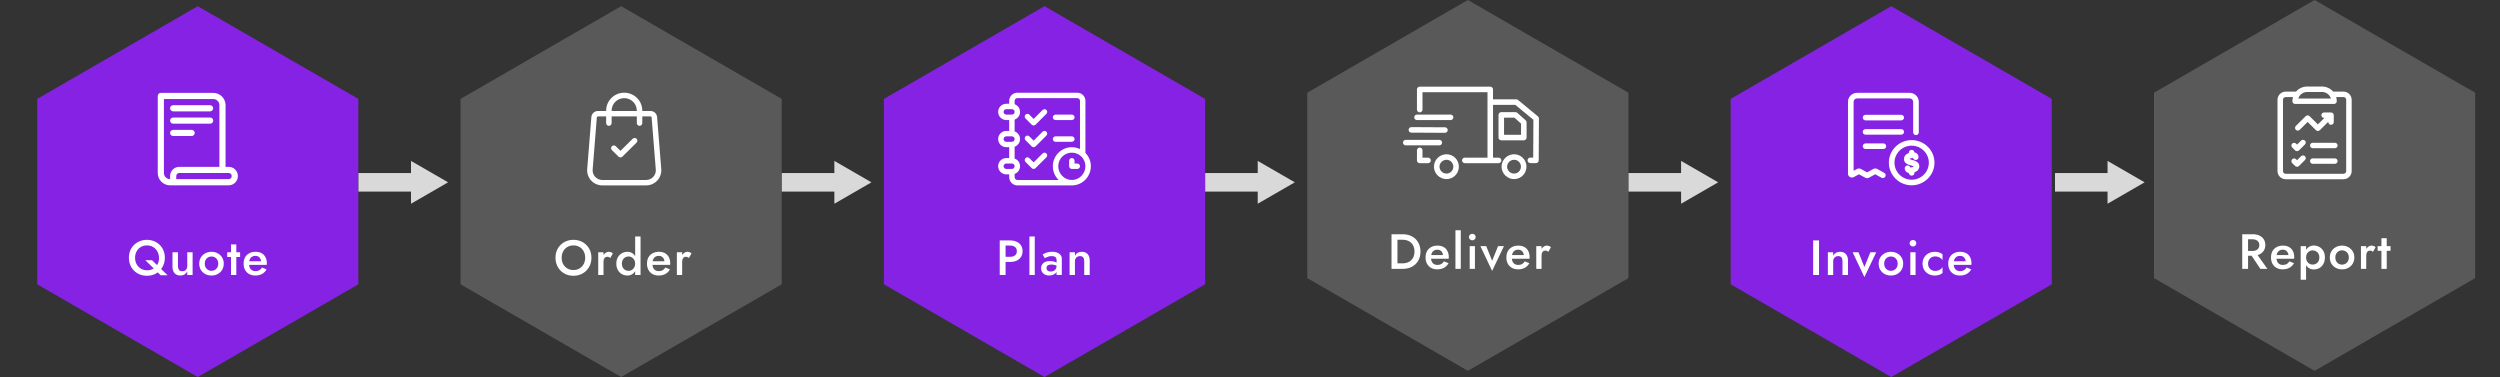<svg width="809" height="122" viewBox="0 0 809 122" fill="none" xmlns="http://www.w3.org/2000/svg">
<rect x="0" y="0" width="809" height="122" fill="#333333" stroke="none"/>
<path d="M64 2L115.962 32V92L64 122L12.039 92V32L64 2Z" fill="#8522E3"/>
<g clip-path="url(#clip0_4075_182840)">
<path fill-rule="evenodd" clip-rule="evenodd" d="M55.029 59.971H74C74.791 59.97 75.549 59.656 76.108 59.098C76.667 58.539 76.981 57.781 76.981 56.991V56.968C76.981 56.577 76.904 56.189 76.754 55.828C76.605 55.466 76.385 55.137 76.108 54.861C75.831 54.584 75.503 54.364 75.141 54.215C74.779 54.065 74.392 53.988 74 53.988H72.991V34.038C72.991 32.982 72.572 31.97 71.825 31.224C71.079 30.477 70.066 30.058 69.01 30.058H52.045C51.495 30.058 51.048 30.504 51.048 31.055V55.991C51.048 57.047 51.467 58.059 52.214 58.805C52.96 59.551 53.973 59.971 55.029 59.971ZM74 57.977H57.032V56.968C57.032 56.707 57.136 56.456 57.321 56.271C57.506 56.086 57.757 55.983 58.018 55.982H74C74.262 55.983 74.512 56.086 74.697 56.271C74.882 56.456 74.986 56.707 74.986 56.968V56.991C74.986 57.252 74.882 57.503 74.697 57.688C74.512 57.873 74.262 57.977 74 57.977ZM70.996 53.988V34.038C70.996 33.511 70.787 33.006 70.415 32.634C70.042 32.261 69.537 32.052 69.01 32.052H53.043V55.991C53.043 56.518 53.252 57.023 53.624 57.395C53.997 57.767 54.502 57.977 55.029 57.977H55.037V56.968C55.037 56.577 55.114 56.189 55.264 55.828C55.414 55.466 55.633 55.138 55.91 54.861C56.187 54.584 56.516 54.365 56.877 54.215C57.239 54.065 57.627 53.988 58.018 53.988H70.996ZM56.035 44.017H62.02C62.284 44.017 62.538 43.912 62.725 43.725C62.911 43.538 63.017 43.285 63.017 43.02C63.017 42.47 62.57 42.023 62.02 42.023H56.035C55.484 42.023 55.037 42.47 55.037 43.02C55.037 43.57 55.484 44.017 56.035 44.017ZM56.035 40.029H68.004C68.269 40.029 68.522 39.923 68.709 39.736C68.896 39.55 69.001 39.296 69.001 39.032C69.001 38.767 68.896 38.514 68.709 38.327C68.522 38.14 68.269 38.035 68.004 38.035H56.035C55.484 38.035 55.037 38.482 55.037 39.032C55.037 39.582 55.484 40.029 56.035 40.029ZM56.035 36.04H68.004C68.263 36.032 68.509 35.924 68.69 35.738C68.87 35.551 68.971 35.303 68.971 35.043C68.971 34.784 68.87 34.535 68.69 34.349C68.509 34.163 68.263 34.054 68.004 34.046H56.035C55.484 34.046 55.037 34.493 55.037 35.043C55.037 35.594 55.484 36.04 56.035 36.04Z" fill="white"/>
</g>
<path d="M43.71 83.4C43.71 84.2 43.88 84.904 44.222 85.512C44.563 86.12 45.027 86.6 45.614 86.952C46.211 87.293 46.878 87.464 47.614 87.464C48.36 87.464 49.022 87.299 49.598 86.968C50.174 86.627 50.627 86.157 50.958 85.56C51.288 84.963 51.454 84.28 51.454 83.512C51.454 82.744 51.288 82.051 50.958 81.432C50.627 80.813 50.168 80.323 49.582 79.96C49.006 79.597 48.323 79.416 47.534 79.416C46.798 79.416 46.142 79.587 45.566 79.928C44.99 80.269 44.536 80.744 44.206 81.352C43.875 81.949 43.71 82.632 43.71 83.4ZM41.71 83.4C41.71 82.557 41.854 81.784 42.142 81.08C42.44 80.376 42.851 79.768 43.374 79.256C43.907 78.733 44.526 78.328 45.23 78.04C45.944 77.752 46.712 77.608 47.534 77.608C48.376 77.608 49.15 77.752 49.854 78.04C50.558 78.328 51.171 78.733 51.694 79.256C52.216 79.768 52.622 80.376 52.91 81.08C53.198 81.784 53.342 82.557 53.342 83.4C53.342 84.232 53.198 85.005 52.91 85.72C52.622 86.435 52.216 87.053 51.694 87.576C51.182 88.099 50.574 88.509 49.87 88.808C49.166 89.096 48.387 89.24 47.534 89.24C46.702 89.24 45.928 89.096 45.214 88.808C44.499 88.509 43.88 88.099 43.358 87.576C42.835 87.053 42.43 86.435 42.142 85.72C41.854 85.005 41.71 84.232 41.71 83.4ZM47.022 84.2H49.198L54.238 89.08H52.014L47.022 84.2ZM57.591 86.12C57.591 86.643 57.703 87.048 57.927 87.336C58.151 87.624 58.492 87.768 58.951 87.768C59.282 87.768 59.57 87.704 59.815 87.576C60.06 87.437 60.252 87.245 60.391 87C60.53 86.744 60.599 86.451 60.599 86.12V81.64H62.327V89H60.599V87.864C60.364 88.291 60.06 88.616 59.687 88.84C59.324 89.053 58.887 89.16 58.375 89.16C57.554 89.16 56.919 88.904 56.471 88.392C56.034 87.88 55.815 87.187 55.815 86.312V81.64H57.591V86.12ZM64.474 85.32C64.474 84.563 64.644 83.896 64.986 83.32C65.338 82.744 65.812 82.296 66.41 81.976C67.007 81.645 67.684 81.48 68.442 81.48C69.199 81.48 69.871 81.645 70.458 81.976C71.055 82.296 71.53 82.744 71.882 83.32C72.234 83.896 72.41 84.563 72.41 85.32C72.41 86.067 72.234 86.733 71.882 87.32C71.53 87.896 71.055 88.349 70.458 88.68C69.871 89 69.199 89.16 68.442 89.16C67.684 89.16 67.007 89 66.41 88.68C65.812 88.349 65.338 87.896 64.986 87.32C64.644 86.733 64.474 86.067 64.474 85.32ZM66.25 85.32C66.25 85.779 66.346 86.184 66.538 86.536C66.73 86.877 66.991 87.149 67.322 87.352C67.652 87.544 68.026 87.64 68.442 87.64C68.847 87.64 69.215 87.544 69.546 87.352C69.887 87.149 70.154 86.877 70.346 86.536C70.538 86.184 70.634 85.779 70.634 85.32C70.634 84.861 70.538 84.456 70.346 84.104C70.154 83.752 69.887 83.48 69.546 83.288C69.215 83.096 68.847 83 68.442 83C68.026 83 67.652 83.096 67.322 83.288C66.991 83.48 66.73 83.752 66.538 84.104C66.346 84.456 66.25 84.861 66.25 85.32ZM73.525 81.64H77.701V83.16H73.525V81.64ZM74.757 79.08H76.469V89H74.757V79.08ZM82.593 89.16C81.846 89.16 81.185 89 80.609 88.68C80.044 88.36 79.606 87.912 79.297 87.336C78.988 86.76 78.833 86.088 78.833 85.32C78.833 84.541 78.988 83.864 79.297 83.288C79.617 82.712 80.065 82.269 80.641 81.96C81.217 81.64 81.894 81.48 82.673 81.48C83.452 81.48 84.113 81.629 84.657 81.928C85.201 82.227 85.617 82.659 85.905 83.224C86.204 83.779 86.353 84.451 86.353 85.24C86.353 85.325 86.348 85.416 86.337 85.512C86.337 85.608 86.332 85.677 86.321 85.72H79.857V84.536H84.849L84.321 85.272C84.353 85.208 84.385 85.123 84.417 85.016C84.46 84.899 84.481 84.803 84.481 84.728C84.481 84.333 84.401 83.992 84.241 83.704C84.092 83.416 83.878 83.192 83.601 83.032C83.334 82.872 83.02 82.792 82.657 82.792C82.22 82.792 81.846 82.888 81.537 83.08C81.228 83.272 80.993 83.549 80.833 83.912C80.673 84.275 80.588 84.723 80.577 85.256C80.577 85.789 80.657 86.243 80.817 86.616C80.977 86.979 81.212 87.256 81.521 87.448C81.841 87.64 82.225 87.736 82.673 87.736C83.142 87.736 83.553 87.64 83.905 87.448C84.257 87.256 84.55 86.963 84.785 86.568L86.273 87.176C85.889 87.837 85.393 88.333 84.785 88.664C84.177 88.995 83.446 89.16 82.593 89.16Z" fill="white"/>
<path d="M201 2L252.962 32V92L201 122L149.038 92V32L201 2Z" fill="#595959"/>
<path d="M181.756 83.4C181.756 84.168 181.916 84.856 182.236 85.464C182.567 86.061 183.02 86.531 183.596 86.872C184.172 87.213 184.828 87.384 185.564 87.384C186.311 87.384 186.967 87.213 187.532 86.872C188.108 86.531 188.556 86.061 188.876 85.464C189.207 84.856 189.372 84.168 189.372 83.4C189.372 82.632 189.212 81.949 188.892 81.352C188.572 80.744 188.124 80.269 187.548 79.928C186.983 79.587 186.322 79.416 185.564 79.416C184.828 79.416 184.172 79.587 183.596 79.928C183.02 80.269 182.567 80.744 182.236 81.352C181.916 81.949 181.756 82.632 181.756 83.4ZM179.756 83.4C179.756 82.557 179.9 81.784 180.188 81.08C180.476 80.376 180.882 79.768 181.404 79.256C181.938 78.733 182.556 78.328 183.26 78.04C183.975 77.752 184.743 77.608 185.564 77.608C186.407 77.608 187.18 77.752 187.884 78.04C188.588 78.328 189.202 78.733 189.724 79.256C190.258 79.768 190.668 80.376 190.956 81.08C191.244 81.784 191.388 82.557 191.388 83.4C191.388 84.232 191.244 85.005 190.956 85.72C190.668 86.435 190.263 87.053 189.74 87.576C189.218 88.099 188.599 88.509 187.884 88.808C187.18 89.096 186.407 89.24 185.564 89.24C184.732 89.24 183.959 89.096 183.244 88.808C182.53 88.509 181.911 88.099 181.388 87.576C180.876 87.053 180.476 86.435 180.188 85.72C179.9 85.005 179.756 84.232 179.756 83.4ZM195.293 81.64V89H193.581V81.64H195.293ZM197.485 83.48C197.325 83.352 197.175 83.256 197.037 83.192C196.898 83.128 196.722 83.096 196.509 83.096C196.221 83.096 195.986 83.171 195.805 83.32C195.623 83.469 195.49 83.677 195.405 83.944C195.33 84.2 195.293 84.504 195.293 84.856L194.717 84.52C194.717 83.933 194.823 83.416 195.037 82.968C195.261 82.509 195.543 82.147 195.885 81.88C196.237 81.613 196.599 81.48 196.973 81.48C197.239 81.48 197.49 81.523 197.725 81.608C197.959 81.683 198.157 81.821 198.317 82.024L197.485 83.48ZM205.538 76.52H207.282V89H205.538V76.52ZM199.442 85.32C199.442 84.509 199.608 83.821 199.938 83.256C200.269 82.68 200.706 82.243 201.25 81.944C201.805 81.635 202.397 81.48 203.026 81.48C203.645 81.48 204.184 81.635 204.642 81.944C205.112 82.253 205.48 82.696 205.746 83.272C206.024 83.837 206.162 84.52 206.162 85.32C206.162 86.109 206.024 86.792 205.746 87.368C205.48 87.944 205.112 88.387 204.642 88.696C204.184 89.005 203.645 89.16 203.026 89.16C202.397 89.16 201.805 89.011 201.25 88.712C200.706 88.403 200.269 87.96 199.938 87.384C199.608 86.808 199.442 86.12 199.442 85.32ZM201.234 85.32C201.234 85.811 201.336 86.232 201.538 86.584C201.741 86.936 202.008 87.203 202.338 87.384C202.68 87.565 203.048 87.656 203.442 87.656C203.773 87.656 204.098 87.565 204.418 87.384C204.749 87.203 205.016 86.941 205.218 86.6C205.432 86.248 205.538 85.821 205.538 85.32C205.538 84.819 205.432 84.397 205.218 84.056C205.016 83.704 204.749 83.437 204.418 83.256C204.098 83.075 203.773 82.984 203.442 82.984C203.048 82.984 202.68 83.075 202.338 83.256C202.008 83.437 201.741 83.704 201.538 84.056C201.336 84.408 201.234 84.829 201.234 85.32ZM213.124 89.16C212.378 89.16 211.716 89 211.14 88.68C210.575 88.36 210.138 87.912 209.828 87.336C209.519 86.76 209.364 86.088 209.364 85.32C209.364 84.541 209.519 83.864 209.828 83.288C210.148 82.712 210.596 82.269 211.172 81.96C211.748 81.64 212.426 81.48 213.204 81.48C213.983 81.48 214.644 81.629 215.188 81.928C215.732 82.227 216.148 82.659 216.436 83.224C216.735 83.779 216.884 84.451 216.884 85.24C216.884 85.325 216.879 85.416 216.868 85.512C216.868 85.608 216.863 85.677 216.852 85.72H210.388V84.536H215.38L214.852 85.272C214.884 85.208 214.916 85.123 214.948 85.016C214.991 84.899 215.012 84.803 215.012 84.728C215.012 84.333 214.932 83.992 214.772 83.704C214.623 83.416 214.41 83.192 214.132 83.032C213.866 82.872 213.551 82.792 213.188 82.792C212.751 82.792 212.378 82.888 212.068 83.08C211.759 83.272 211.524 83.549 211.364 83.912C211.204 84.275 211.119 84.723 211.108 85.256C211.108 85.789 211.188 86.243 211.348 86.616C211.508 86.979 211.743 87.256 212.052 87.448C212.372 87.64 212.756 87.736 213.204 87.736C213.674 87.736 214.084 87.64 214.436 87.448C214.788 87.256 215.082 86.963 215.316 86.568L216.804 87.176C216.42 87.837 215.924 88.333 215.316 88.664C214.708 88.995 213.978 89.16 213.124 89.16ZM220.746 81.64V89H219.034V81.64H220.746ZM222.938 83.48C222.778 83.352 222.628 83.256 222.49 83.192C222.351 83.128 222.175 83.096 221.962 83.096C221.674 83.096 221.439 83.171 221.258 83.32C221.076 83.469 220.943 83.677 220.858 83.944C220.783 84.2 220.746 84.504 220.746 84.856L220.17 84.52C220.17 83.933 220.276 83.416 220.49 82.968C220.714 82.509 220.996 82.147 221.338 81.88C221.69 81.613 222.052 81.48 222.426 81.48C222.692 81.48 222.943 81.523 223.178 81.608C223.412 81.683 223.61 81.821 223.77 82.024L222.938 83.48Z" fill="white"/>
<g clip-path="url(#clip1_4075_182840)">
<path d="M213.984 54.739L212.633 37.858C212.548 36.77 211.62 35.918 210.52 35.918H207.85V35.799C207.85 32.601 205.226 30 202 30C198.774 30 196.149 32.601 196.149 35.799V35.918H193.48C192.379 35.918 191.451 36.77 191.367 37.855L190.015 54.742C189.911 56.094 190.384 57.44 191.313 58.434C192.243 59.429 193.561 60 194.929 60H209.071C210.439 60 211.757 59.429 212.686 58.434C213.616 57.44 214.089 56.094 213.984 54.739ZM197.922 35.799C197.922 33.57 199.752 31.757 202 31.757C204.248 31.757 206.077 33.57 206.077 35.799V35.918H197.922V35.799ZM211.386 57.24C210.782 57.887 209.96 58.243 209.071 58.243H194.929C194.04 58.243 193.218 57.887 192.614 57.24C192.01 56.594 191.715 55.754 191.783 54.878L193.135 37.992C193.148 37.814 193.3 37.675 193.48 37.675H196.149V39.839C196.149 40.325 196.546 40.718 197.036 40.718C197.525 40.718 197.922 40.325 197.922 39.839V37.675H206.077V39.839C206.077 40.325 206.474 40.718 206.964 40.718C207.453 40.718 207.85 40.325 207.85 39.839V37.675H210.52C210.7 37.675 210.851 37.814 210.865 37.994L212.217 54.876C212.285 55.754 211.99 56.594 211.386 57.24Z" fill="white"/>
<path d="M205.994 44.9C205.648 44.557 205.086 44.557 204.74 44.9L200.782 48.823L199.26 47.315C198.914 46.971 198.353 46.971 198.007 47.315C197.661 47.658 197.661 48.214 198.007 48.557L200.155 50.687C200.328 50.858 200.555 50.944 200.782 50.944C201.009 50.944 201.236 50.859 201.409 50.687L205.994 46.142C206.34 45.799 206.34 45.243 205.994 44.9Z" fill="white"/>
</g>
<path d="M338 2L389.962 32V92L338 122L286.038 92V32L338 2Z" fill="#8522E3"/>
<g clip-path="url(#clip2_4075_182840)">
<path d="M351.242 49.488V32.637C351.242 31.183 350.059 30 348.605 30H329.211C327.757 30 326.574 31.183 326.574 32.637V33.574H325.637C324.183 33.574 323 34.757 323 36.211C323 37.665 324.183 38.848 325.637 38.848H326.574V42.363H325.637C324.183 42.363 323 43.546 323 45C323 46.454 324.183 47.637 325.637 47.637H326.574V51.152H325.637C324.183 51.152 323 52.335 323 53.789C323 55.243 324.183 56.426 325.637 56.426H326.574V57.305C326.574 58.005 326.844 58.673 327.333 59.184C327.836 59.71 328.503 60 329.211 60H346.848C350.24 60 353 57.214 353 53.789C353 52.117 352.329 50.598 351.242 49.488ZM325.637 37.09C325.152 37.09 324.758 36.696 324.758 36.211C324.758 35.726 325.152 35.332 325.637 35.332H327.453C327.938 35.332 328.332 35.726 328.332 36.211C328.332 36.696 327.938 37.09 327.453 37.09H325.637ZM325.637 45.879C325.152 45.879 324.758 45.485 324.758 45C324.758 44.515 325.152 44.121 325.637 44.121H327.453C327.938 44.121 328.332 44.515 328.332 45C328.332 45.485 327.938 45.879 327.453 45.879H325.637ZM327.453 54.668H325.637C325.152 54.668 324.758 54.274 324.758 53.789C324.758 53.304 325.152 52.91 325.637 52.91H327.453C327.938 52.91 328.332 53.304 328.332 53.789C328.332 54.274 327.938 54.668 327.453 54.668ZM329.211 58.242C328.743 58.242 328.332 57.804 328.332 57.305V56.275C329.355 55.912 330.09 54.935 330.09 53.789C330.09 52.643 329.355 51.666 328.332 51.303V47.486C329.355 47.123 330.09 46.146 330.09 45C330.09 43.854 329.355 42.877 328.332 42.514V38.697C329.355 38.334 330.09 37.357 330.09 36.211C330.09 35.065 329.355 34.088 328.332 33.725V32.637C328.332 32.152 328.726 31.758 329.211 31.758H348.605C349.09 31.758 349.484 32.152 349.484 32.637V48.231C348.685 47.85 347.791 47.637 346.848 47.637C343.455 47.637 340.695 50.397 340.695 53.789C340.695 55.534 341.412 57.113 342.564 58.242H329.211ZM346.848 58.242C344.425 58.242 342.453 56.245 342.453 53.789C342.453 51.366 344.425 49.395 346.848 49.395C349.271 49.395 351.242 51.366 351.242 53.789C351.242 56.245 349.271 58.242 346.848 58.242Z" fill="white"/>
<path d="M346.848 37.09H341.574C341.089 37.09 340.695 37.483 340.695 37.969C340.695 38.454 341.089 38.848 341.574 38.848H346.848C347.333 38.848 347.727 38.454 347.727 37.969C347.727 37.483 347.333 37.09 346.848 37.09ZM346.848 44.121H341.574C341.089 44.121 340.695 44.515 340.695 45C340.695 45.485 341.089 45.879 341.574 45.879H346.848C347.333 45.879 347.727 45.485 347.727 45C347.727 44.515 347.333 44.121 346.848 44.121ZM348.606 52.91H347.727V52.031C347.727 51.546 347.333 51.152 346.848 51.152C346.362 51.152 345.969 51.546 345.969 52.031V53.789C345.969 54.275 346.362 54.668 346.848 54.668H348.606C349.091 54.668 349.484 54.275 349.484 53.789C349.484 53.304 349.091 52.91 348.606 52.91ZM338.621 35.59C338.278 35.246 337.722 35.246 337.379 35.59L334.484 38.484L333.101 37.1C332.758 36.757 332.201 36.757 331.858 37.1C331.515 37.443 331.515 38 331.858 38.343L333.863 40.348C334.035 40.52 334.259 40.605 334.484 40.605C334.709 40.605 334.934 40.52 335.106 40.348L338.621 36.832C338.965 36.489 338.965 35.933 338.621 35.59ZM338.621 42.621C338.278 42.278 337.722 42.278 337.379 42.621L334.484 45.515L333.101 44.131C332.758 43.788 332.201 43.788 331.858 44.131C331.515 44.475 331.515 45.031 331.858 45.374L333.863 47.379C334.035 47.551 334.259 47.637 334.484 47.637C334.709 47.637 334.934 47.551 335.106 47.379L338.621 43.864C338.965 43.52 338.965 42.964 338.621 42.621ZM338.621 49.652C338.278 49.309 337.722 49.309 337.379 49.652L334.484 52.546L333.101 51.163C332.758 50.819 332.201 50.819 331.858 51.163C331.515 51.506 331.515 52.062 331.858 52.406L333.863 54.411C334.035 54.582 334.259 54.668 334.484 54.668C334.709 54.668 334.934 54.582 335.106 54.41L338.621 50.895C338.965 50.552 338.965 49.995 338.621 49.652Z" fill="white"/>
</g>
<path d="M323.514 77.8H325.402V89H323.514V77.8ZM324.634 79.464V77.8H326.89C327.7 77.8 328.404 77.944 329.002 78.232C329.61 78.509 330.079 78.909 330.41 79.432C330.74 79.944 330.906 80.557 330.906 81.272C330.906 81.987 330.74 82.605 330.41 83.128C330.079 83.651 329.61 84.056 329.002 84.344C328.404 84.621 327.7 84.76 326.89 84.76H324.634V83.096H326.89C327.54 83.096 328.063 82.941 328.458 82.632C328.852 82.323 329.05 81.869 329.05 81.272C329.05 80.675 328.852 80.227 328.458 79.928C328.063 79.619 327.54 79.464 326.89 79.464H324.634ZM333.12 76.52H334.848V89H333.12V76.52ZM338.645 86.712C338.645 86.957 338.704 87.171 338.821 87.352C338.938 87.523 339.098 87.651 339.301 87.736C339.514 87.821 339.754 87.864 340.021 87.864C340.362 87.864 340.672 87.795 340.949 87.656C341.237 87.517 341.466 87.315 341.637 87.048C341.818 86.771 341.909 86.451 341.909 86.088L342.165 87.048C342.165 87.517 342.026 87.912 341.749 88.232C341.482 88.541 341.141 88.776 340.725 88.936C340.32 89.085 339.904 89.16 339.477 89.16C339.018 89.16 338.592 89.069 338.197 88.888C337.802 88.707 337.488 88.44 337.253 88.088C337.018 87.736 336.901 87.309 336.901 86.808C336.901 86.093 337.152 85.528 337.653 85.112C338.154 84.685 338.864 84.472 339.781 84.472C340.272 84.472 340.693 84.525 341.045 84.632C341.408 84.739 341.706 84.867 341.941 85.016C342.176 85.155 342.341 85.283 342.437 85.4V86.28C342.106 86.045 341.754 85.875 341.381 85.768C341.008 85.661 340.613 85.608 340.197 85.608C339.834 85.608 339.541 85.656 339.317 85.752C339.093 85.837 338.922 85.96 338.805 86.12C338.698 86.28 338.645 86.477 338.645 86.712ZM338.101 83.56L337.397 82.344C337.728 82.141 338.154 81.944 338.677 81.752C339.21 81.56 339.818 81.464 340.501 81.464C341.109 81.464 341.642 81.555 342.101 81.736C342.57 81.917 342.938 82.179 343.205 82.52C343.472 82.851 343.605 83.261 343.605 83.752V89H341.909V84.088C341.909 83.853 341.866 83.661 341.781 83.512C341.706 83.363 341.6 83.24 341.461 83.144C341.322 83.048 341.157 82.979 340.965 82.936C340.773 82.893 340.565 82.872 340.341 82.872C340 82.872 339.674 82.915 339.365 83C339.066 83.075 338.805 83.171 338.581 83.288C338.368 83.395 338.208 83.485 338.101 83.56ZM350.856 84.52C350.856 83.976 350.744 83.565 350.52 83.288C350.296 83.011 349.949 82.872 349.48 82.872C349.16 82.872 348.877 82.941 348.632 83.08C348.386 83.208 348.194 83.4 348.056 83.656C347.917 83.901 347.848 84.189 347.848 84.52V89H346.12V81.64H347.848V82.776C348.082 82.339 348.381 82.013 348.744 81.8C349.117 81.587 349.56 81.48 350.072 81.48C350.904 81.48 351.538 81.736 351.976 82.248C352.413 82.749 352.632 83.443 352.632 84.328V89H350.856V84.52Z" fill="white"/>
<path d="M475 0L526.962 30V90L475 120L423.038 90V30L475 0Z" fill="#595959"/>
<g clip-path="url(#clip3_4075_182840)">
<path d="M489.972 49.917C488.897 49.917 487.876 50.337 487.105 51.096C486.335 51.865 485.905 52.866 485.905 53.938C485.905 55.011 486.326 56.011 487.105 56.78C487.885 57.539 488.897 57.959 489.972 57.959C492.176 57.959 493.968 56.154 493.968 53.938C493.968 51.722 492.176 49.917 489.972 49.917ZM489.972 56.172C488.736 56.172 487.697 55.154 487.697 53.938C487.697 52.723 488.736 51.704 489.972 51.704C491.191 51.704 492.176 52.705 492.176 53.938C492.176 55.171 491.191 56.172 489.972 56.172ZM491.012 36.522C490.85 36.37 490.635 36.289 490.411 36.289H485.815C485.322 36.289 484.919 36.691 484.919 37.183V44.51C484.919 45.002 485.322 45.404 485.815 45.404H493.108C493.601 45.404 494.004 45.002 494.004 44.51V39.605C494.004 39.354 493.897 39.113 493.708 38.943L491.012 36.522ZM492.212 43.617H486.711V38.067H490.062L492.212 39.998V43.617ZM468.093 49.917C467.018 49.917 465.997 50.337 465.226 51.096C464.456 51.865 464.026 52.866 464.026 53.938C464.026 55.011 464.447 56.011 465.226 56.78C466.006 57.539 467.018 57.959 468.093 57.959C470.297 57.959 472.089 56.154 472.089 53.938C472.089 51.722 470.297 49.917 468.093 49.917ZM468.093 56.172C466.857 56.172 465.818 55.154 465.818 53.938C465.818 52.723 466.857 51.704 468.093 51.704C469.312 51.704 470.297 52.705 470.297 53.938C470.297 55.171 469.312 56.172 468.093 56.172ZM462.117 51.016H460.316V48.639C460.316 48.148 459.913 47.745 459.42 47.745C458.928 47.745 458.525 48.148 458.525 48.639V51.91C458.525 52.401 458.928 52.803 459.42 52.803H462.117C462.61 52.803 463.013 52.401 463.013 51.91C463.013 51.418 462.61 51.016 462.117 51.016ZM466.66 46.146C466.66 45.654 466.257 45.252 465.764 45.252H454.896C454.403 45.252 454 45.654 454 46.146C454 46.637 454.403 47.039 454.896 47.039H465.764C466.257 47.039 466.66 46.646 466.66 46.146ZM456.715 42.92L467.583 42.982C468.075 42.982 468.479 42.589 468.487 42.098C468.496 41.597 468.093 41.195 467.6 41.195L456.733 41.133H456.724C456.231 41.133 455.828 41.526 455.828 42.017C455.819 42.518 456.222 42.92 456.715 42.92ZM458.542 38.863H469.41C469.903 38.863 470.306 38.461 470.306 37.969C470.306 37.478 469.903 37.075 469.41 37.075H458.542C458.05 37.075 457.647 37.478 457.647 37.969C457.647 38.461 458.05 38.863 458.542 38.863ZM497.668 37.656L491.254 32.357C491.092 32.223 490.895 32.152 490.68 32.152H483.136V28.935C483.136 28.443 482.733 28.041 482.24 28.041H459.42C458.928 28.041 458.525 28.443 458.525 28.935V35.476C458.525 35.967 458.928 36.37 459.42 36.37C459.913 36.37 460.316 35.967 460.316 35.476V29.828H481.353V51.016H474.007C473.514 51.016 473.111 51.418 473.111 51.91C473.111 52.401 473.514 52.803 474.007 52.803H484.946C485.439 52.803 485.842 52.401 485.842 51.91C485.842 51.418 485.439 51.016 484.946 51.016H483.145V33.939H490.367L496.208 38.764L496.145 50.998H495.214C494.721 50.998 494.318 51.4 494.318 51.892C494.318 52.383 494.721 52.785 495.214 52.785H497.032C497.525 52.785 497.928 52.392 497.928 51.901L498 38.353C497.991 38.085 497.875 37.826 497.668 37.656Z" fill="white"/>
</g>
<path d="M450.295 75.8H452.215V87H450.295V75.8ZM453.911 87H451.463V85.224H453.863C454.418 85.224 454.93 85.144 455.399 84.984C455.868 84.824 456.274 84.584 456.615 84.264C456.967 83.944 457.239 83.544 457.431 83.064C457.634 82.584 457.735 82.029 457.735 81.4C457.735 80.771 457.634 80.216 457.431 79.736C457.239 79.256 456.967 78.856 456.615 78.536C456.274 78.216 455.868 77.976 455.399 77.816C454.93 77.656 454.418 77.576 453.863 77.576H451.463V75.8H453.911C455.052 75.8 456.055 76.035 456.919 76.504C457.783 76.963 458.455 77.613 458.935 78.456C459.426 79.288 459.671 80.269 459.671 81.4C459.671 82.531 459.426 83.517 458.935 84.36C458.455 85.192 457.783 85.843 456.919 86.312C456.055 86.771 455.052 87 453.911 87ZM465.07 87.16C464.323 87.16 463.662 87 463.086 86.68C462.52 86.36 462.083 85.912 461.774 85.336C461.464 84.76 461.31 84.088 461.31 83.32C461.31 82.541 461.464 81.864 461.774 81.288C462.094 80.712 462.542 80.269 463.118 79.96C463.694 79.64 464.371 79.48 465.15 79.48C465.928 79.48 466.59 79.629 467.134 79.928C467.678 80.227 468.094 80.659 468.382 81.224C468.68 81.779 468.83 82.451 468.83 83.24C468.83 83.325 468.824 83.416 468.814 83.512C468.814 83.608 468.808 83.677 468.798 83.72H462.334V82.536H467.326L466.798 83.272C466.83 83.208 466.862 83.123 466.894 83.016C466.936 82.899 466.958 82.803 466.958 82.728C466.958 82.333 466.878 81.992 466.718 81.704C466.568 81.416 466.355 81.192 466.078 81.032C465.811 80.872 465.496 80.792 465.134 80.792C464.696 80.792 464.323 80.888 464.014 81.08C463.704 81.272 463.47 81.549 463.31 81.912C463.15 82.275 463.064 82.723 463.054 83.256C463.054 83.789 463.134 84.243 463.294 84.616C463.454 84.979 463.688 85.256 463.998 85.448C464.318 85.64 464.702 85.736 465.15 85.736C465.619 85.736 466.03 85.64 466.382 85.448C466.734 85.256 467.027 84.963 467.262 84.568L468.75 85.176C468.366 85.837 467.87 86.333 467.262 86.664C466.654 86.995 465.923 87.16 465.07 87.16ZM470.979 74.52H472.707V87H470.979V74.52ZM475.353 76.712C475.353 76.413 475.459 76.163 475.673 75.96C475.897 75.757 476.153 75.656 476.441 75.656C476.75 75.656 477.006 75.757 477.209 75.96C477.422 76.163 477.529 76.413 477.529 76.712C477.529 77 477.422 77.251 477.209 77.464C477.006 77.667 476.75 77.768 476.441 77.768C476.153 77.768 475.897 77.667 475.673 77.464C475.459 77.251 475.353 77 475.353 76.712ZM475.593 79.64H477.289V87H475.593V79.64ZM479.046 79.64H480.935L482.855 84.392L484.775 79.64H486.679L482.855 87.672L479.046 79.64ZM491.226 87.16C490.479 87.16 489.818 87 489.242 86.68C488.677 86.36 488.239 85.912 487.93 85.336C487.621 84.76 487.466 84.088 487.466 83.32C487.466 82.541 487.621 81.864 487.93 81.288C488.25 80.712 488.698 80.269 489.274 79.96C489.85 79.64 490.527 79.48 491.306 79.48C492.085 79.48 492.746 79.629 493.29 79.928C493.834 80.227 494.25 80.659 494.538 81.224C494.837 81.779 494.986 82.451 494.986 83.24C494.986 83.325 494.981 83.416 494.97 83.512C494.97 83.608 494.965 83.677 494.954 83.72H488.49V82.536H493.482L492.954 83.272C492.986 83.208 493.018 83.123 493.05 83.016C493.093 82.899 493.114 82.803 493.114 82.728C493.114 82.333 493.034 81.992 492.874 81.704C492.725 81.416 492.511 81.192 492.234 81.032C491.967 80.872 491.653 80.792 491.29 80.792C490.853 80.792 490.479 80.888 490.17 81.08C489.861 81.272 489.626 81.549 489.466 81.912C489.306 82.275 489.221 82.723 489.21 83.256C489.21 83.789 489.29 84.243 489.45 84.616C489.61 84.979 489.845 85.256 490.154 85.448C490.474 85.64 490.858 85.736 491.306 85.736C491.775 85.736 492.186 85.64 492.538 85.448C492.89 85.256 493.183 84.963 493.418 84.568L494.906 85.176C494.522 85.837 494.026 86.333 493.418 86.664C492.81 86.995 492.079 87.16 491.226 87.16ZM498.847 79.64V87H497.135V79.64H498.847ZM501.039 81.48C500.879 81.352 500.73 81.256 500.591 81.192C500.453 81.128 500.277 81.096 500.063 81.096C499.775 81.096 499.541 81.171 499.359 81.32C499.178 81.469 499.045 81.677 498.959 81.944C498.885 82.2 498.847 82.504 498.847 82.856L498.271 82.52C498.271 81.933 498.378 81.416 498.591 80.968C498.815 80.509 499.098 80.147 499.439 79.88C499.791 79.613 500.154 79.48 500.527 79.48C500.794 79.48 501.045 79.523 501.279 79.608C501.514 79.683 501.711 79.821 501.871 80.024L501.039 81.48Z" fill="white"/>
<path d="M612 2L663.962 32V92L612 122L560.038 92V32L612 2Z" fill="#8522E3"/>
<path d="M586.732 77.8H588.636V89H586.732V77.8ZM596.231 84.52C596.231 83.976 596.119 83.565 595.895 83.288C595.671 83.011 595.324 82.872 594.855 82.872C594.535 82.872 594.252 82.941 594.007 83.08C593.761 83.208 593.569 83.4 593.431 83.656C593.292 83.901 593.223 84.189 593.223 84.52V89H591.495V81.64H593.223V82.776C593.457 82.339 593.756 82.013 594.119 81.8C594.492 81.587 594.935 81.48 595.447 81.48C596.279 81.48 596.913 81.736 597.351 82.248C597.788 82.749 598.007 83.443 598.007 84.328V89H596.231V84.52ZM599.515 81.64H601.403L603.323 86.392L605.243 81.64H607.147L603.323 89.672L599.515 81.64ZM607.935 85.32C607.935 84.563 608.105 83.896 608.447 83.32C608.799 82.744 609.273 82.296 609.871 81.976C610.468 81.645 611.145 81.48 611.903 81.48C612.66 81.48 613.332 81.645 613.919 81.976C614.516 82.296 614.991 82.744 615.343 83.32C615.695 83.896 615.871 84.563 615.871 85.32C615.871 86.067 615.695 86.733 615.343 87.32C614.991 87.896 614.516 88.349 613.919 88.68C613.332 89 612.66 89.16 611.903 89.16C611.145 89.16 610.468 89 609.871 88.68C609.273 88.349 608.799 87.896 608.447 87.32C608.105 86.733 607.935 86.067 607.935 85.32ZM609.711 85.32C609.711 85.779 609.807 86.184 609.999 86.536C610.191 86.877 610.452 87.149 610.783 87.352C611.113 87.544 611.487 87.64 611.903 87.64C612.308 87.64 612.676 87.544 613.007 87.352C613.348 87.149 613.615 86.877 613.807 86.536C613.999 86.184 614.095 85.779 614.095 85.32C614.095 84.861 613.999 84.456 613.807 84.104C613.615 83.752 613.348 83.48 613.007 83.288C612.676 83.096 612.308 83 611.903 83C611.487 83 611.113 83.096 610.783 83.288C610.452 83.48 610.191 83.752 609.999 84.104C609.807 84.456 609.711 84.861 609.711 85.32ZM617.946 78.712C617.946 78.413 618.053 78.163 618.266 77.96C618.49 77.757 618.746 77.656 619.034 77.656C619.344 77.656 619.6 77.757 619.802 77.96C620.016 78.163 620.122 78.413 620.122 78.712C620.122 79 620.016 79.251 619.802 79.464C619.6 79.667 619.344 79.768 619.034 79.768C618.746 79.768 618.49 79.667 618.266 79.464C618.053 79.251 617.946 79 617.946 78.712ZM618.186 81.64H619.882V89H618.186V81.64ZM623.912 85.32C623.912 85.789 624.014 86.2 624.216 86.552C624.419 86.893 624.691 87.165 625.032 87.368C625.384 87.571 625.774 87.672 626.2 87.672C626.552 87.672 626.888 87.619 627.208 87.512C627.528 87.405 627.811 87.256 628.056 87.064C628.302 86.872 628.483 86.659 628.6 86.424V88.328C628.344 88.584 627.998 88.787 627.56 88.936C627.123 89.085 626.643 89.16 626.12 89.16C625.363 89.16 624.68 89 624.072 88.68C623.475 88.349 623 87.896 622.648 87.32C622.307 86.733 622.136 86.067 622.136 85.32C622.136 84.563 622.307 83.896 622.648 83.32C623 82.744 623.475 82.296 624.072 81.976C624.68 81.645 625.363 81.48 626.12 81.48C626.643 81.48 627.123 81.555 627.56 81.704C627.998 81.853 628.344 82.056 628.6 82.312V84.216C628.483 83.971 628.296 83.757 628.04 83.576C627.795 83.384 627.512 83.235 627.192 83.128C626.872 83.021 626.542 82.968 626.2 82.968C625.774 82.968 625.384 83.069 625.032 83.272C624.691 83.475 624.419 83.752 624.216 84.104C624.014 84.456 623.912 84.861 623.912 85.32ZM634.21 89.16C633.464 89.16 632.802 89 632.226 88.68C631.661 88.36 631.224 87.912 630.914 87.336C630.605 86.76 630.45 86.088 630.45 85.32C630.45 84.541 630.605 83.864 630.914 83.288C631.234 82.712 631.682 82.269 632.258 81.96C632.834 81.64 633.512 81.48 634.29 81.48C635.069 81.48 635.73 81.629 636.274 81.928C636.818 82.227 637.234 82.659 637.522 83.224C637.821 83.779 637.97 84.451 637.97 85.24C637.97 85.325 637.965 85.416 637.954 85.512C637.954 85.608 637.949 85.677 637.938 85.72H631.474V84.536H636.466L635.938 85.272C635.97 85.208 636.002 85.123 636.034 85.016C636.077 84.899 636.098 84.803 636.098 84.728C636.098 84.333 636.018 83.992 635.858 83.704C635.709 83.416 635.496 83.192 635.218 83.032C634.952 82.872 634.637 82.792 634.274 82.792C633.837 82.792 633.464 82.888 633.154 83.08C632.845 83.272 632.61 83.549 632.45 83.912C632.29 84.275 632.205 84.723 632.194 85.256C632.194 85.789 632.274 86.243 632.434 86.616C632.594 86.979 632.829 87.256 633.138 87.448C633.458 87.64 633.842 87.736 634.29 87.736C634.76 87.736 635.17 87.64 635.522 87.448C635.874 87.256 636.168 86.963 636.402 86.568L637.89 87.176C637.506 87.837 637.01 88.333 636.402 88.664C635.794 88.995 635.064 89.16 634.21 89.16Z" fill="white"/>
<g clip-path="url(#clip4_4075_182840)">
<path d="M609.726 55.918L607.442 54.671C607.253 54.568 607.041 54.514 606.826 54.515C606.61 54.515 606.399 54.569 606.21 54.672L604.193 55.773L602.171 54.669C601.982 54.567 601.77 54.513 601.555 54.514C601.34 54.514 601.129 54.568 600.94 54.671L599.829 55.277V32.95C599.829 32.342 600.33 31.846 600.944 31.846H617.982C618.597 31.846 619.097 32.342 619.097 32.95V42.821C619.097 43.061 619.193 43.291 619.365 43.46C619.536 43.63 619.768 43.725 620.01 43.725C620.252 43.725 620.484 43.63 620.655 43.46C620.826 43.291 620.922 43.061 620.922 42.821V32.95C620.922 31.345 619.603 30.038 617.982 30.038H600.944C600.165 30.039 599.418 30.346 598.867 30.892C598.316 31.438 598.006 32.178 598.005 32.95V56.187C598.005 56.639 598.238 57.046 598.629 57.277C599.016 57.505 599.502 57.515 599.904 57.3L601.557 56.399L603.578 57.502C603.766 57.606 603.978 57.66 604.193 57.66C604.409 57.66 604.621 57.605 604.809 57.502L606.826 56.4L608.844 57.502C608.949 57.559 609.064 57.595 609.183 57.609C609.303 57.622 609.423 57.612 609.538 57.579C609.653 57.546 609.761 57.49 609.854 57.416C609.948 57.342 610.026 57.25 610.084 57.146C610.142 57.042 610.178 56.928 610.192 56.81C610.205 56.692 610.195 56.573 610.162 56.459C610.128 56.344 610.073 56.238 609.998 56.145C609.923 56.053 609.831 55.975 609.726 55.918Z" fill="white"/>
<path d="M615.23 37.148H603.696C603.454 37.148 603.222 37.244 603.051 37.413C602.88 37.583 602.784 37.812 602.784 38.052C602.784 38.292 602.88 38.522 603.051 38.691C603.222 38.861 603.454 38.956 603.696 38.956H615.229C615.349 38.956 615.467 38.933 615.578 38.887C615.689 38.842 615.789 38.776 615.874 38.692C615.959 38.608 616.026 38.508 616.072 38.398C616.118 38.289 616.142 38.171 616.142 38.053C616.142 37.934 616.118 37.816 616.072 37.707C616.027 37.597 615.959 37.498 615.875 37.413C615.79 37.33 615.69 37.263 615.579 37.217C615.468 37.172 615.35 37.148 615.23 37.148ZM615.23 41.779H603.696C603.454 41.779 603.222 41.874 603.051 42.043C602.88 42.213 602.784 42.443 602.784 42.682C602.784 42.922 602.88 43.152 603.051 43.322C603.222 43.491 603.454 43.586 603.696 43.586H615.229C615.471 43.586 615.703 43.491 615.874 43.322C616.045 43.153 616.141 42.923 616.142 42.683C616.142 42.443 616.046 42.213 615.875 42.044C615.704 41.874 615.472 41.779 615.23 41.779ZM609.464 46.408H603.696C603.454 46.408 603.222 46.503 603.051 46.673C602.88 46.842 602.784 47.072 602.784 47.312C602.784 47.551 602.88 47.781 603.051 47.951C603.222 48.12 603.454 48.216 603.696 48.216H609.463C609.705 48.216 609.937 48.121 610.108 47.951C610.279 47.782 610.375 47.552 610.375 47.312C610.375 47.073 610.28 46.843 610.109 46.673C609.938 46.504 609.706 46.408 609.464 46.408ZM618.812 51.767C618.101 51.607 617.948 51.445 617.948 51.486C617.959 51.328 618.341 51.155 619.051 51.104C619.109 51.315 619.243 51.498 619.427 51.618C619.611 51.739 619.834 51.79 620.053 51.76C620.271 51.731 620.472 51.624 620.618 51.46C620.763 51.295 620.843 51.083 620.843 50.865C620.843 50.438 620.666 50.023 620.356 49.727C620.123 49.503 619.826 49.357 619.506 49.307C619.489 49.083 619.387 48.873 619.221 48.719C619.055 48.566 618.836 48.48 618.609 48.48C618.367 48.48 618.135 48.575 617.964 48.744C617.793 48.914 617.697 49.144 617.697 49.383V49.533C616.448 49.952 616.165 50.804 616.127 51.365C616.053 52.444 616.819 53.173 618.405 53.531C619.073 53.681 619.263 53.838 619.275 53.829C619.251 53.961 618.866 54.143 618.164 54.194C618.105 53.984 617.971 53.802 617.787 53.682C617.603 53.562 617.382 53.511 617.163 53.54C616.945 53.569 616.744 53.676 616.599 53.84C616.453 54.004 616.372 54.214 616.371 54.432C616.369 54.808 616.503 55.171 616.749 55.456C616.995 55.742 617.336 55.93 617.71 55.987C617.72 56.225 617.825 56.449 618.001 56.61C618.178 56.771 618.412 56.856 618.652 56.846C618.892 56.837 619.118 56.733 619.281 56.558C619.443 56.383 619.529 56.151 619.519 55.914V55.758C620.87 55.3 621.086 54.339 621.098 53.864C621.121 53.147 620.739 52.202 618.812 51.767Z" fill="white"/>
<path d="M618.613 45.334C614.542 45.334 611.23 48.616 611.23 52.648C611.23 56.681 614.543 59.963 618.613 59.963C622.684 59.963 625.996 56.681 625.996 52.648C625.996 48.616 622.685 45.334 618.613 45.334ZM618.613 58.155C615.548 58.155 613.055 55.685 613.055 52.648C613.055 49.612 615.548 47.142 618.613 47.142C621.678 47.142 624.172 49.612 624.172 52.648C624.172 55.685 621.678 58.155 618.613 58.155Z" fill="white"/>
</g>
<path d="M749 0L800.962 30V90L749 120L697.038 90V30L749 0Z" fill="#595959"/>
<g clip-path="url(#clip5_4075_182840)">
<path d="M758.34 29.644H755.01C754.132 28.638 752.837 28 751.394 28H746.606C745.163 28 743.868 28.638 742.99 29.644H739.66C738.193 29.644 737 30.829 737 32.286V55.358C737 56.815 738.193 58 739.66 58H758.34C759.807 58 761 56.815 761 55.358V32.286C761 30.829 759.807 29.644 758.34 29.644ZM746.606 29.761H751.394C752.764 29.761 753.902 30.67 754.276 31.875H743.724C744.097 30.672 745.234 29.761 746.606 29.761ZM759.227 55.358C759.227 55.844 758.829 56.239 758.34 56.239H739.66C739.171 56.239 738.773 55.844 738.773 55.358V32.286C738.773 31.8 739.171 31.405 739.66 31.405H742.016C741.884 31.843 741.818 32.298 741.818 32.755C741.818 33.242 742.215 33.636 742.704 33.636H755.296C755.785 33.636 756.182 33.242 756.182 32.755C756.182 32.298 756.116 31.843 755.984 31.405H758.34C758.829 31.405 759.227 31.8 759.227 32.286V55.358Z" fill="white"/>
<path d="M744.629 45.499L743.325 46.794L743.006 46.477C742.66 46.133 742.098 46.133 741.752 46.477C741.406 46.821 741.406 47.379 741.752 47.723L742.698 48.662C743.044 49.006 743.605 49.006 743.952 48.662L745.883 46.744C746.229 46.4 746.229 45.843 745.883 45.499C745.536 45.155 744.975 45.155 744.629 45.499ZM755.561 46.2H748.408C747.919 46.2 747.522 46.594 747.522 47.08C747.522 47.567 747.919 47.961 748.408 47.961H755.561C756.051 47.961 756.448 47.567 756.448 47.08C756.448 46.594 756.051 46.2 755.561 46.2ZM744.629 50.548L743.325 51.843L743.006 51.526C742.66 51.182 742.098 51.182 741.752 51.526C741.406 51.87 741.406 52.428 741.752 52.772L742.698 53.711C743.044 54.055 743.605 54.055 743.952 53.711L745.883 51.793C746.229 51.449 746.229 50.892 745.883 50.548C745.536 50.204 744.975 50.204 744.629 50.548ZM755.561 51.249H748.408C747.919 51.249 747.522 51.643 747.522 52.129C747.522 52.616 747.919 53.01 748.408 53.01H755.561C756.051 53.01 756.448 52.616 756.448 52.129C756.448 51.643 756.051 51.249 755.561 51.249ZM750.691 42.126L753.433 39.402V39.507C753.433 39.993 753.83 40.388 754.32 40.388C754.809 40.388 755.207 39.993 755.207 39.507C755.207 37.016 755.211 37.248 755.196 37.15C755.134 36.719 754.762 36.395 754.32 36.395H752.073C751.584 36.395 751.187 36.79 751.187 37.276C751.187 37.762 751.584 38.157 752.073 38.157H752.179L750.064 40.258L747.38 37.593C747.034 37.249 746.473 37.249 746.126 37.593L742.934 40.763C742.588 41.107 742.588 41.664 742.934 42.008C743.28 42.352 743.842 42.352 744.188 42.008L746.753 39.461L749.437 42.126C749.783 42.47 750.344 42.47 750.691 42.126Z" fill="white"/>
</g>
<path d="M727.888 81.656H729.936L733.728 87H731.456L727.888 81.656ZM725.584 75.8H727.472V87H725.584V75.8ZM726.704 77.432V75.8H729.04C729.851 75.8 730.555 75.944 731.152 76.232C731.76 76.52 732.229 76.925 732.56 77.448C732.891 77.96 733.056 78.568 733.056 79.272C733.056 79.976 732.891 80.589 732.56 81.112C732.229 81.635 731.76 82.04 731.152 82.328C730.555 82.616 729.851 82.76 729.04 82.76H726.704V81.208H728.96C729.387 81.208 729.76 81.133 730.08 80.984C730.411 80.835 730.667 80.621 730.848 80.344C731.029 80.056 731.12 79.715 731.12 79.32C731.12 78.915 731.029 78.573 730.848 78.296C730.667 78.019 730.411 77.805 730.08 77.656C729.76 77.507 729.387 77.432 728.96 77.432H726.704ZM738.656 87.16C737.909 87.16 737.248 87 736.672 86.68C736.106 86.36 735.669 85.912 735.36 85.336C735.05 84.76 734.896 84.088 734.896 83.32C734.896 82.541 735.05 81.864 735.36 81.288C735.68 80.712 736.128 80.269 736.704 79.96C737.28 79.64 737.957 79.48 738.736 79.48C739.514 79.48 740.176 79.629 740.72 79.928C741.264 80.227 741.68 80.659 741.968 81.224C742.266 81.779 742.416 82.451 742.416 83.24C742.416 83.325 742.41 83.416 742.4 83.512C742.4 83.608 742.394 83.677 742.384 83.72H735.92V82.536H740.912L740.384 83.272C740.416 83.208 740.448 83.123 740.48 83.016C740.522 82.899 740.544 82.803 740.544 82.728C740.544 82.333 740.464 81.992 740.304 81.704C740.154 81.416 739.941 81.192 739.664 81.032C739.397 80.872 739.082 80.792 738.72 80.792C738.282 80.792 737.909 80.888 737.6 81.08C737.29 81.272 737.056 81.549 736.896 81.912C736.736 82.275 736.65 82.723 736.64 83.256C736.64 83.789 736.72 84.243 736.88 84.616C737.04 84.979 737.274 85.256 737.584 85.448C737.904 85.64 738.288 85.736 738.736 85.736C739.205 85.736 739.616 85.64 739.968 85.448C740.32 85.256 740.613 84.963 740.848 84.568L742.336 85.176C741.952 85.837 741.456 86.333 740.848 86.664C740.24 86.995 739.509 87.16 738.656 87.16ZM746.245 90.52H744.501V79.64H746.245V90.52ZM752.341 83.32C752.341 84.131 752.176 84.829 751.845 85.416C751.514 85.992 751.077 86.435 750.533 86.744C749.989 87.043 749.397 87.192 748.757 87.192C748.128 87.192 747.578 87.037 747.109 86.728C746.65 86.408 746.293 85.96 746.037 85.384C745.792 84.797 745.669 84.109 745.669 83.32C745.669 82.52 745.792 81.832 746.037 81.256C746.293 80.68 746.65 80.237 747.109 79.928C747.578 79.608 748.128 79.448 748.757 79.448C749.397 79.448 749.989 79.603 750.533 79.912C751.077 80.211 751.514 80.648 751.845 81.224C752.176 81.8 752.341 82.499 752.341 83.32ZM750.549 83.32C750.549 82.829 750.448 82.413 750.245 82.072C750.042 81.72 749.77 81.459 749.429 81.288C749.098 81.107 748.73 81.016 748.325 81.016C747.994 81.016 747.669 81.107 747.349 81.288C747.029 81.459 746.762 81.715 746.549 82.056C746.346 82.397 746.245 82.819 746.245 83.32C746.245 83.821 746.346 84.243 746.549 84.584C746.762 84.925 747.029 85.187 747.349 85.368C747.669 85.539 747.994 85.624 748.325 85.624C748.73 85.624 749.098 85.539 749.429 85.368C749.77 85.187 750.042 84.925 750.245 84.584C750.448 84.232 750.549 83.811 750.549 83.32ZM753.927 83.32C753.927 82.563 754.097 81.896 754.439 81.32C754.791 80.744 755.265 80.296 755.863 79.976C756.46 79.645 757.137 79.48 757.895 79.48C758.652 79.48 759.324 79.645 759.911 79.976C760.508 80.296 760.983 80.744 761.335 81.32C761.687 81.896 761.863 82.563 761.863 83.32C761.863 84.067 761.687 84.733 761.335 85.32C760.983 85.896 760.508 86.349 759.911 86.68C759.324 87 758.652 87.16 757.895 87.16C757.137 87.16 756.46 87 755.863 86.68C755.265 86.349 754.791 85.896 754.439 85.32C754.097 84.733 753.927 84.067 753.927 83.32ZM755.703 83.32C755.703 83.779 755.799 84.184 755.991 84.536C756.183 84.877 756.444 85.149 756.775 85.352C757.105 85.544 757.479 85.64 757.895 85.64C758.3 85.64 758.668 85.544 758.999 85.352C759.34 85.149 759.607 84.877 759.799 84.536C759.991 84.184 760.087 83.779 760.087 83.32C760.087 82.861 759.991 82.456 759.799 82.104C759.607 81.752 759.34 81.48 758.999 81.288C758.668 81.096 758.3 81 757.895 81C757.479 81 757.105 81.096 756.775 81.288C756.444 81.48 756.183 81.752 755.991 82.104C755.799 82.456 755.703 82.861 755.703 83.32ZM765.714 79.64V87H764.002V79.64H765.714ZM767.906 81.48C767.746 81.352 767.597 81.256 767.458 81.192C767.32 81.128 767.144 81.096 766.93 81.096C766.642 81.096 766.408 81.171 766.226 81.32C766.045 81.469 765.912 81.677 765.826 81.944C765.752 82.2 765.714 82.504 765.714 82.856L765.138 82.52C765.138 81.933 765.245 81.416 765.458 80.968C765.682 80.509 765.965 80.147 766.306 79.88C766.658 79.613 767.021 79.48 767.394 79.48C767.661 79.48 767.912 79.523 768.146 79.608C768.381 79.683 768.578 79.821 768.738 80.024L767.906 81.48ZM769.4 79.64H773.576V81.16H769.4V79.64ZM770.632 77.08H772.344V87H770.632V77.08Z" fill="white"/>
<rect x="116" y="56" width="19" height="6" fill="#D9D9D9"/>
<path d="M145 59L133 65.928V52.072L145 59Z" fill="#D9D9D9"/>
<rect x="253" y="56" width="19" height="6" fill="#D9D9D9"/>
<path d="M282 59L270 65.928V52.072L282 59Z" fill="#D9D9D9"/>
<rect x="390" y="56" width="19" height="6" fill="#D9D9D9"/>
<path d="M419 59L407 65.928V52.072L419 59Z" fill="#D9D9D9"/>
<rect x="527" y="56" width="19" height="6" fill="#D9D9D9"/>
<path d="M556 59L544 65.928V52.072L556 59Z" fill="#D9D9D9"/>
<rect x="665" y="56" width="19" height="6" fill="#D9D9D9"/>
<path d="M694 59L682 65.928V52.072L694 59Z" fill="#D9D9D9"/>
<defs>
<clipPath id="clip0_4075_182840">
<rect width="26" height="30" fill="white" transform="translate(51 30)"/>
</clipPath>
<clipPath id="clip1_4075_182840">
<rect width="24" height="30" fill="white" transform="translate(190 30)"/>
</clipPath>
<clipPath id="clip2_4075_182840">
<rect width="30" height="30" fill="white" transform="translate(323 30)"/>
</clipPath>
<clipPath id="clip3_4075_182840">
<rect width="44" height="30" fill="white" transform="translate(454 28)"/>
</clipPath>
<clipPath id="clip4_4075_182840">
<rect width="28" height="30" fill="white" transform="translate(598 30)"/>
</clipPath>
<clipPath id="clip5_4075_182840">
<rect width="24" height="30" fill="white" transform="translate(737 28)"/>
</clipPath>
</defs>
</svg>
